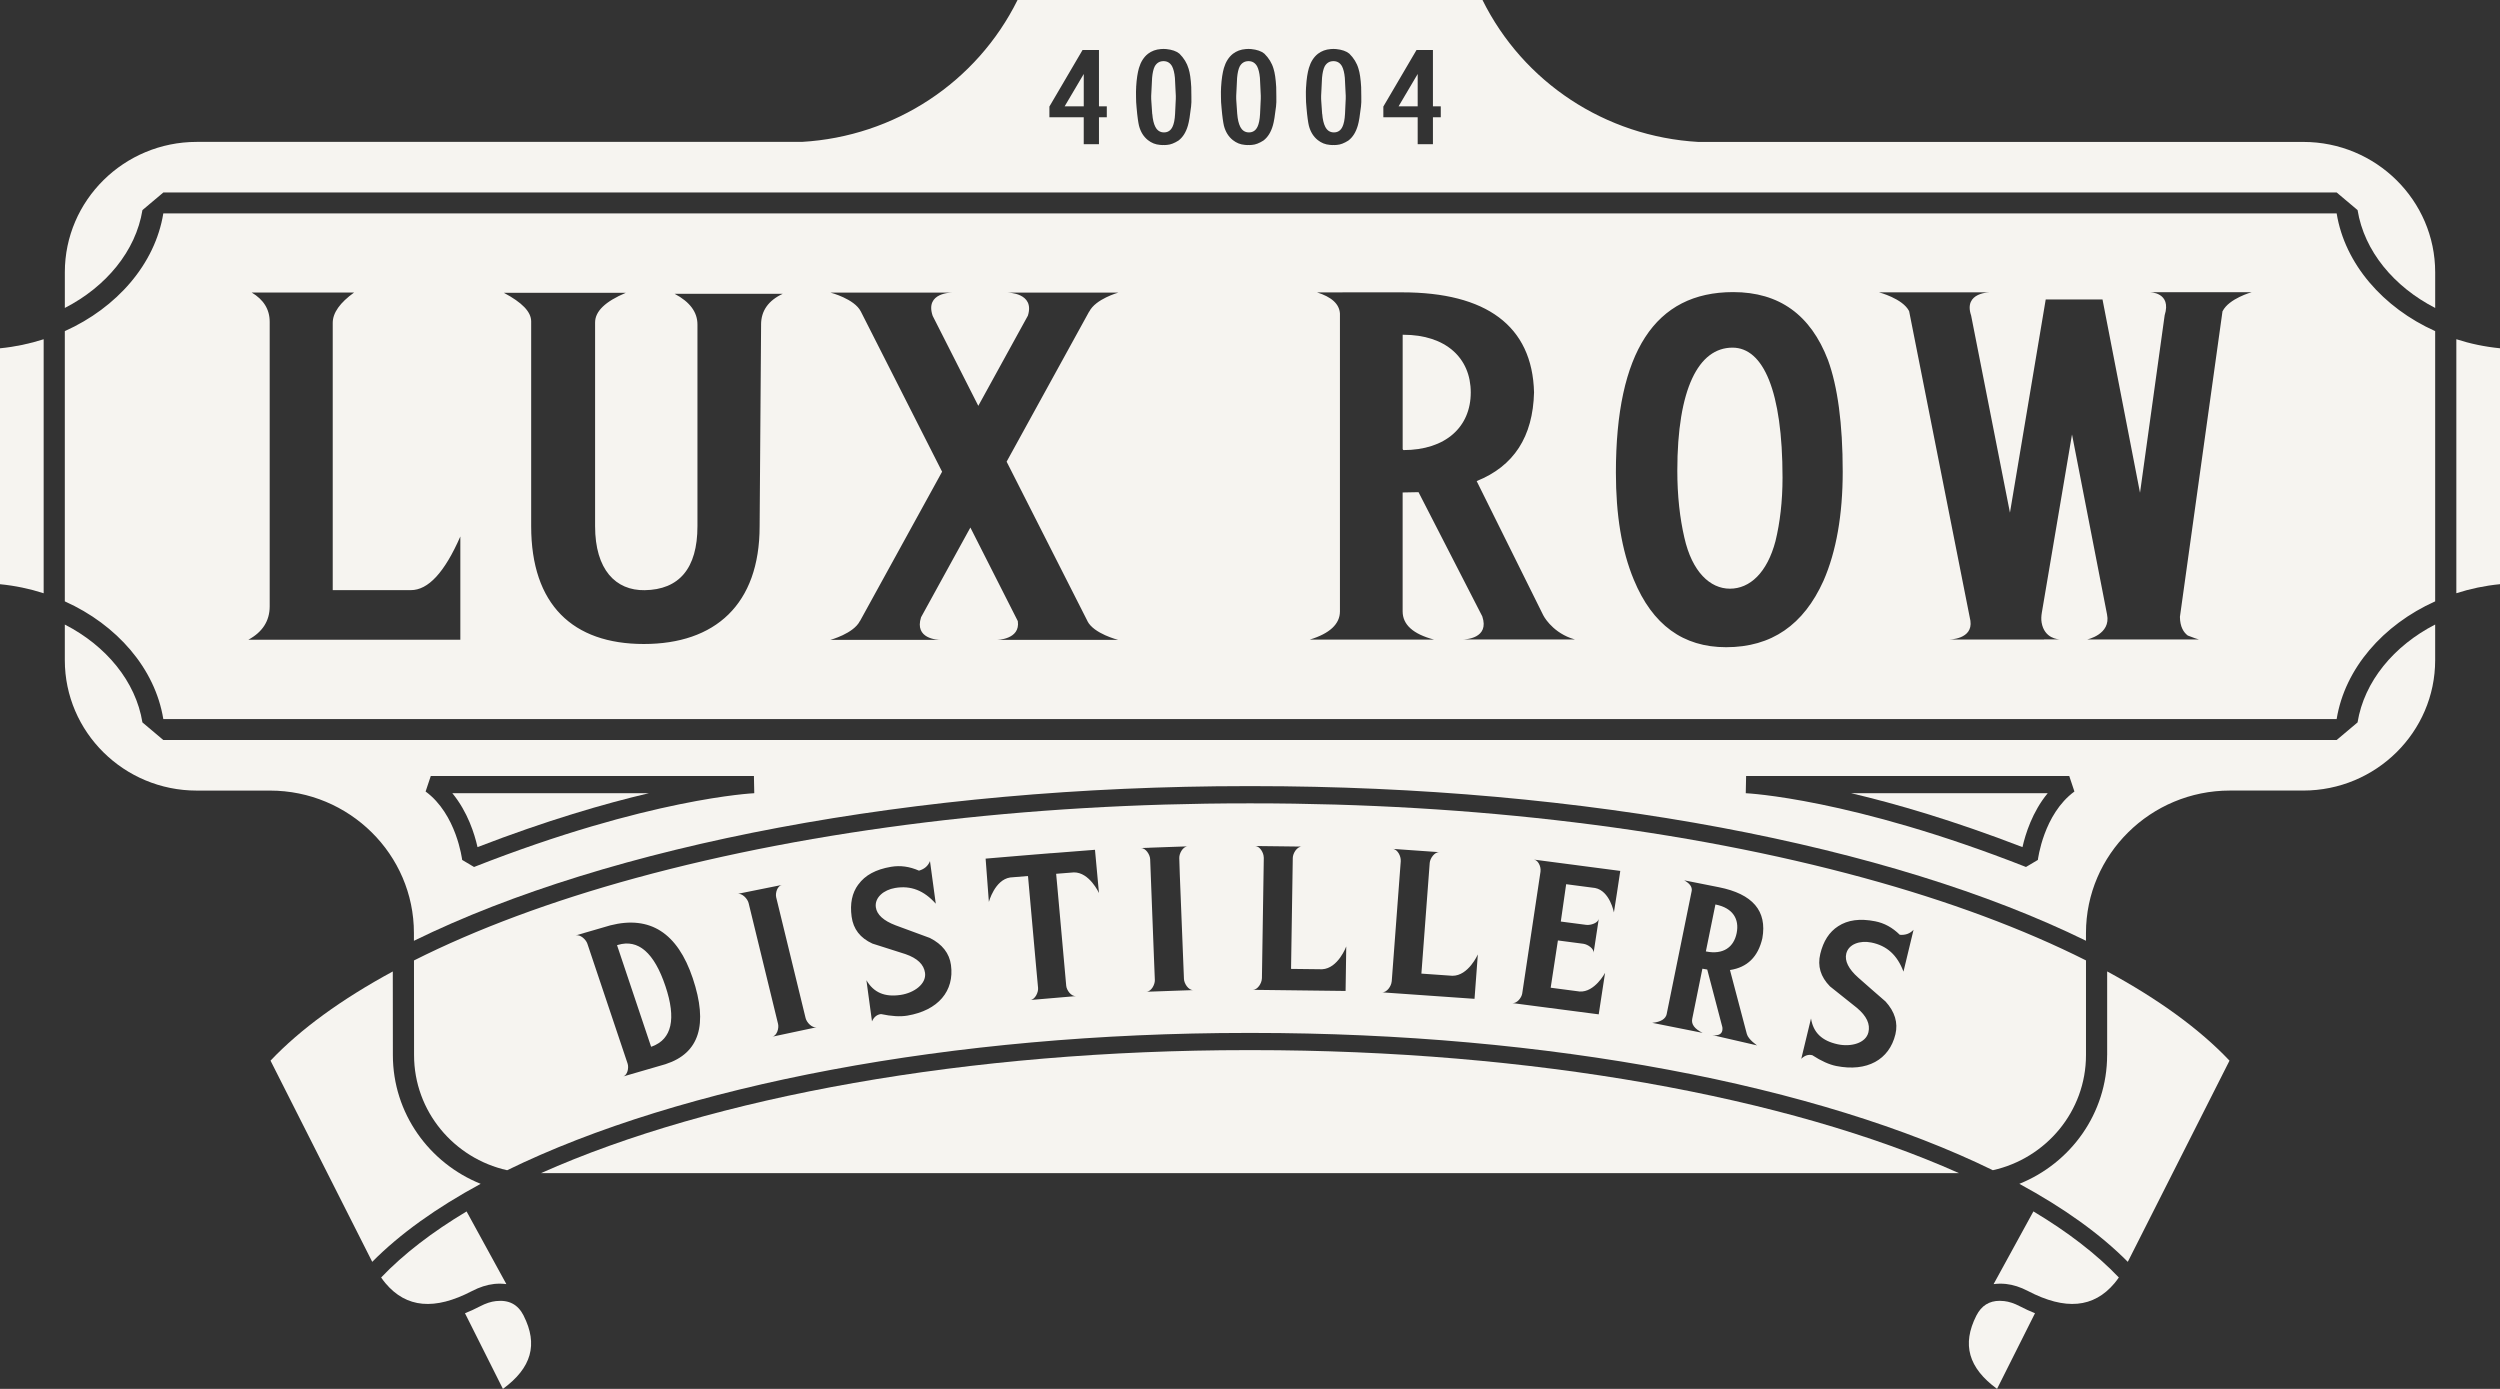 <?xml version="1.0" encoding="UTF-8"?>
<svg xmlns="http://www.w3.org/2000/svg" width="162" height="90" viewBox="0 0 162 90" fill="none">
  <rect x="0" y="0" width="162" height="90" fill="#333333" stroke="none"/>
  <path d="M0 37.857C0.98 37.952 1.929 38.153 2.829 38.443V21.983C1.927 22.273 0.98 22.474 0 22.57V37.858V37.857Z" fill="#F6F4F0"></path>
  <path d="M151.417 13.828H10.583C10.053 17.104 7.576 19.94 4.2 21.457V38.968C7.575 40.484 10.052 43.32 10.583 46.596H151.415C151.945 43.32 154.424 40.484 157.799 38.968V21.457C154.424 19.94 151.947 17.103 151.415 13.828H151.417ZM29.83 41.456H16.091C17.002 40.964 17.476 40.243 17.476 39.291V20.857C17.476 20.037 17.075 19.413 16.309 18.955H22.946C22.035 19.611 21.561 20.267 21.561 20.922V38.241H26.62C27.751 38.241 28.809 37.093 29.83 34.764V41.456ZM49.319 21.03L49.224 34.101C49.224 39.176 46.332 41.731 41.721 41.731C37.11 41.731 34.42 39.176 34.42 34.101V20.831C34.42 20.201 33.83 19.603 32.649 18.973H40.554C39.226 19.536 38.562 20.168 38.562 20.898V34.098C38.562 36.917 39.898 38.276 41.779 38.244C43.992 38.21 45.195 36.852 45.195 34.098V21.03C45.195 20.233 44.715 19.57 43.719 19.04H50.719C49.797 19.471 49.318 20.134 49.318 21.03H49.319ZM70.465 40.248C70.877 41.067 72.459 41.464 72.459 41.464H64.581C64.581 41.464 66.129 41.461 65.955 40.249L62.88 34.184L59.684 39.999C59.239 41.4 60.75 41.462 60.942 41.464H53.804C53.804 41.464 55.309 41.061 55.722 40.242H55.728L61.048 30.567L55.781 20.183C55.368 19.363 53.82 18.962 53.82 18.962H61.7C61.7 18.962 59.917 18.932 60.437 20.467L63.394 26.299L66.606 20.456C67.075 18.965 65.297 18.962 65.297 18.962H72.465C72.465 18.962 70.995 19.371 70.584 20.191H70.576L65.229 29.916L70.468 40.246L70.465 40.248ZM99.305 41.439H94.763C94.96 41.438 96.534 41.376 96.052 39.941L91.92 31.892C91.668 31.903 91.157 31.912 90.891 31.912V39.619C90.891 40.466 91.555 41.086 92.923 41.445H84.875C86.165 41.054 86.828 40.434 86.828 39.619V20.317C86.79 19.697 86.282 19.24 85.343 18.947H86.997V18.944H90.861C96.287 18.944 99.3 21.1 99.406 25.428C99.335 28.299 98.096 30.21 95.688 31.174L100.002 39.868C100.002 39.868 100.499 40.873 101.775 41.347C101.785 41.35 101.797 41.354 101.806 41.357C101.887 41.386 101.97 41.413 102.058 41.438H99.305V41.439ZM118.163 37.632C116.876 40.492 114.8 41.939 111.852 41.939C109.069 41.939 107.078 40.492 105.872 37.568C105.083 35.672 104.71 33.358 104.71 30.626C104.71 22.817 107.242 18.928 112.308 18.928C115.297 18.928 117.332 20.406 118.453 23.33C119.075 25.033 119.408 27.444 119.408 30.561C119.408 33.357 118.992 35.736 118.163 37.632ZM144.026 20.163H144.019L141.259 39.97C141.265 40.621 141.5 40.982 141.769 41.183C142.118 41.327 142.397 41.412 142.475 41.433C142.491 41.433 142.506 41.433 142.517 41.433H142.48C142.492 41.436 142.498 41.439 142.498 41.439H135.241C135.241 41.439 136.805 41.116 136.536 39.815L134.266 28.153L132.31 39.703C132.275 39.915 132.261 40.134 132.298 40.348C132.48 41.373 133.348 41.433 133.522 41.435H132.456C132.456 41.435 132.457 41.438 132.459 41.441H126.309C126.309 41.441 127.857 41.438 127.683 40.226L123.711 20.162C123.298 19.342 121.75 18.941 121.75 18.941H128.995C128.995 18.941 127.212 18.911 127.729 20.446L130.245 33.22L132.562 19.407H136.243L138.673 31.931L140.27 20.429C140.739 18.938 139.311 18.935 139.311 18.935H145.907C145.907 18.935 144.438 19.343 144.025 20.163H144.026Z" fill="#F6F4F0"></path>
  <path d="M131.057 54.893C131.247 54.05 131.694 52.606 132.691 51.4H119.953C122.826 52.075 126.562 53.159 131.057 54.893Z" fill="#F6F4F0"></path>
  <path d="M90.936 21.692H90.893V29.103L90.936 29.166C93.681 29.166 95.305 27.664 95.305 25.43C95.305 23.193 93.681 21.692 90.936 21.692Z" fill="#F6F4F0"></path>
  <path d="M30.943 54.893C35.439 53.159 39.174 52.075 42.047 51.4H29.311C30.306 52.606 30.754 54.049 30.943 54.893Z" fill="#F6F4F0"></path>
  <path d="M25.458 68.37L25.453 62.951C22.14 64.745 19.457 66.693 17.53 68.73L24.121 81.767C25.919 79.95 28.293 78.256 31.147 76.712C27.815 75.373 25.458 72.14 25.458 68.37Z" fill="#F6F4F0"></path>
  <path d="M33.93 85.248C33.561 84.524 32.976 84.218 32.138 84.31C31.814 84.345 31.479 84.456 31.112 84.647C30.773 84.825 30.445 84.974 30.131 85.098L32.589 90C34.449 88.638 34.874 87.12 33.934 85.26L33.928 85.25L33.93 85.248Z" fill="#F6F4F0"></path>
  <path d="M80.833 68.048C62.764 68.048 46.148 71.069 35.061 76.017H126.937C115.852 71.069 99.234 68.048 81.165 68.048H80.833Z" fill="#F6F4F0"></path>
  <path d="M32.866 75.83C44.109 70.329 61.687 66.934 80.835 66.934H81.167C100.314 66.934 117.891 70.329 129.136 75.83C132.586 75.062 135.172 72.011 135.172 68.372V62.234C131.138 60.204 126.281 58.39 120.787 56.89C109.211 53.728 95.513 52.058 81.174 52.058H80.829C66.49 52.058 52.792 53.73 41.216 56.89C35.719 58.392 30.86 60.206 26.826 62.237L26.831 68.372C26.831 72.012 29.417 75.064 32.867 75.832L32.866 75.83ZM117.352 65.993C117.501 66.916 118.063 67.449 119.086 67.67C119.938 67.854 120.902 67.602 121.073 66.896C121.202 66.363 120.959 65.838 120.326 65.308L118.581 63.916C117.969 63.292 117.765 62.597 117.954 61.812C118.152 60.986 118.533 60.393 119.113 60.019C119.735 59.612 120.523 59.505 121.509 59.699C122.106 59.817 122.63 60.103 123.107 60.575C123.473 60.605 123.769 60.497 123.998 60.25L123.345 62.961C122.943 61.891 122.274 61.276 121.255 61.074C120.529 60.93 119.787 61.173 119.637 61.798C119.525 62.264 119.783 62.79 120.411 63.347C120.996 63.868 121.584 64.375 122.184 64.898C122.786 65.562 123.003 66.275 122.823 67.021C122.426 68.671 120.981 69.472 118.995 69.078C118.544 68.988 118.023 68.759 117.438 68.378C117.183 68.313 116.944 68.391 116.722 68.612L117.354 65.994L117.352 65.993ZM108.004 65.694L109.624 57.722C109.659 57.467 109.49 57.24 109.135 57.045L111.374 57.49C113.576 57.927 114.517 59.028 114.201 60.798C113.925 62.002 113.226 62.688 112.102 62.858L113.195 67.001C113.295 67.368 113.86 67.742 113.86 67.742L110.963 67.074C111.042 67.089 111.686 67.191 111.611 66.568L110.629 62.826C110.527 62.809 110.422 62.793 110.315 62.772L109.656 66.023C109.585 66.368 109.805 66.674 110.328 66.93L107.064 66.28C107.62 66.225 107.941 66.026 108.007 65.694H108.004ZM98.637 64.376H98.64L99.828 56.461H99.825C99.848 56.306 99.804 56.096 99.705 55.937C99.63 55.813 99.523 55.718 99.392 55.7L99.933 55.772L101.683 56.001L102.221 56.071C102.218 56.071 102.216 56.071 102.213 56.071L104.994 56.435L104.784 57.83L104.582 59.125C104.582 59.125 104.32 57.731 103.363 57.542L101.487 57.296L101.14 59.716L102.784 59.931C103.081 59.971 103.561 59.805 103.603 59.529L103.435 60.627L103.431 60.655L103.34 61.253L103.263 61.753C103.305 61.477 102.893 61.196 102.597 61.156L100.952 60.941L100.484 64.004L102.36 64.25C103.337 64.314 104.008 63.042 104.008 63.042L103.597 65.73L98.537 65.07L97.996 64.999C98.293 65.038 98.597 64.656 98.64 64.379L98.637 64.376ZM90.18 63.603H90.183L90.77 55.785H90.767C90.788 55.489 90.564 55.028 90.246 55.007L93.276 55.221C92.958 55.198 92.668 55.623 92.645 55.919L92.106 63.09L94.116 63.231C95.157 63.236 95.764 61.846 95.764 61.846L95.549 64.724L90.128 64.344L89.549 64.303C89.867 64.326 90.157 63.901 90.179 63.605L90.18 63.603ZM81.89 55.568C81.894 55.272 81.643 54.824 81.323 54.821L81.904 54.829L82.592 54.837L83.092 54.843L84.361 54.859C84.043 54.855 83.777 55.296 83.772 55.593L83.66 62.784L85.675 62.808C86.715 62.753 87.237 61.328 87.237 61.328L87.215 62.826L87.194 64.214L81.18 64.141C81.498 64.145 81.764 63.704 81.769 63.408H81.772L81.894 55.568H81.89ZM74.502 54.931L75.192 54.906L75.694 54.888L76.965 54.844C76.646 54.855 76.405 55.31 76.417 55.606L76.451 56.685L76.72 63.436C76.732 63.733 77.008 64.17 77.328 64.159L76.746 64.179L76.056 64.203L75.554 64.221L74.863 64.246L74.284 64.265C74.604 64.255 74.845 63.799 74.834 63.503L74.774 62L74.53 55.675C74.518 55.378 74.241 54.941 73.922 54.953L74.504 54.934L74.502 54.931ZM66.097 55.451L67.159 55.363L67.314 55.351L68.111 55.286V55.289L68.655 55.248C68.655 55.248 68.649 55.248 68.647 55.248L70.955 55.067L71.213 57.868C71.213 57.868 70.6 56.519 69.587 56.531L68.438 56.622L68.514 57.448L69.091 63.878C69.117 64.165 69.407 64.572 69.718 64.548L66.761 64.801C67.07 64.777 67.294 64.306 67.267 64.019L67.133 62.563L66.614 56.766L65.461 56.86C64.46 57.012 64.079 58.444 64.079 58.444L63.868 55.639L66.106 55.45C66.106 55.45 66.1 55.45 66.098 55.45L66.097 55.451ZM55.621 57.317C56.054 56.716 56.75 56.336 57.74 56.169C58.34 56.068 58.933 56.148 59.55 56.418C59.902 56.318 60.14 56.112 60.263 55.799L60.638 58.56C59.874 57.704 59.025 57.367 58.003 57.54C57.272 57.663 56.668 58.154 56.754 58.791C56.819 59.266 57.25 59.664 58.038 59.962C58.772 60.239 59.506 60.505 60.257 60.78C61.06 61.185 61.521 61.774 61.623 62.533C61.852 64.215 60.794 65.475 58.797 65.812C58.342 65.888 57.774 65.859 57.089 65.712C56.828 65.742 56.633 65.9 56.505 66.184L56.143 63.518C56.618 64.326 57.336 64.625 58.37 64.469C59.233 64.338 60.04 63.76 59.942 63.042C59.868 62.5 59.452 62.094 58.668 61.824L56.533 61.144C55.736 60.78 55.294 60.201 55.185 59.401C55.071 58.56 55.209 57.871 55.616 57.317H55.621ZM50.673 57.341C50.371 57.405 50.23 57.865 50.297 58.146L52.204 65.976C52.273 66.257 52.622 66.629 52.923 66.565L50.042 67.178C50.345 67.115 50.486 66.634 50.419 66.353L48.511 58.522C48.444 58.242 48.091 57.861 47.788 57.924L50.673 57.343V57.341ZM37.835 60.461L38.464 60.279L39.553 59.962C42.125 59.31 43.906 60.455 44.891 63.389C45.899 66.397 45.314 68.246 43.142 68.952C43.143 68.952 43.145 68.952 43.148 68.952L43.132 68.956C43.132 68.956 43.129 68.956 43.126 68.958C43.123 68.958 43.12 68.959 43.117 68.961L41.988 69.289L40.371 69.759C40.663 69.674 40.761 69.193 40.668 68.918L38.062 61.152C37.97 60.877 37.595 60.532 37.303 60.617L37.833 60.464L37.835 60.461Z" fill="#F6F4F0"></path>
  <path d="M112.266 22.527C110.066 22.527 108.69 25.194 108.69 30.497C108.69 32.136 108.856 33.582 109.146 34.836C109.645 37.054 110.812 38.147 112.099 38.147C113.386 38.147 114.511 37.119 115.052 35.062C115.342 33.873 115.508 32.49 115.508 30.948C115.508 25.323 114.258 22.527 112.265 22.527H112.266Z" fill="#F6F4F0"></path>
  <path d="M152.77 46.812L151.415 47.953H10.583L9.229 46.812C8.799 44.158 6.873 41.843 4.2 40.471V42.781C4.2 47.439 8.033 51.23 12.745 51.23H17.49C22.636 51.23 26.822 55.368 26.822 60.455V60.964C39.458 54.765 59.254 50.941 80.827 50.941H81.173C102.741 50.941 122.535 54.765 135.171 60.96V60.455C135.171 55.368 139.358 51.228 144.502 51.228H149.253C153.964 51.228 157.799 47.437 157.799 42.78V40.469C155.125 41.842 153.2 44.157 152.77 46.81V46.812ZM30.717 56.18L29.948 55.723C29.945 55.694 29.584 52.757 27.579 51.29L27.915 50.284H48.854L48.877 51.4C48.811 51.403 42.057 51.723 30.719 56.18H30.717ZM132.052 55.724L131.283 56.18C119.944 51.723 113.191 51.403 113.125 51.4L113.148 50.284H134.087L134.423 51.29C132.417 52.757 132.057 55.694 132.054 55.723L132.052 55.724Z" fill="#F6F4F0"></path>
  <path d="M32.012 83.201C32.293 83.17 32.559 83.178 32.812 83.21L30.234 78.501C28.012 79.83 26.148 81.263 24.698 82.781C24.788 82.912 24.881 83.037 24.979 83.153C26.329 84.757 28.162 84.924 30.585 83.66C31.072 83.407 31.553 83.252 32.012 83.202V83.201Z" fill="#F6F4F0"></path>
  <path d="M162 22.568C161.019 22.472 160.071 22.272 159.171 21.982V38.441C160.071 38.151 161.02 37.951 162 37.855V22.566V22.568Z" fill="#F6F4F0"></path>
  <path d="M4.201 19.955C6.873 18.583 8.8 16.268 9.23 13.614L10.585 12.473H151.417L152.771 13.614C153.201 16.268 155.127 18.583 157.8 19.955V17.645C157.8 12.987 153.966 9.197 149.255 9.197H110.043C104.028 8.849 98.712 5.339 96.065 0H65.937C63.291 5.339 57.974 8.847 51.959 9.195H12.747C8.036 9.195 4.201 12.984 4.201 17.643V19.955ZM89.641 6.904L91.79 3.24H92.854V6.889H93.362V7.598H92.854V9.342H91.866V7.598H89.641V6.904ZM84.634 5.64C84.662 5.114 84.729 4.703 84.817 4.405C84.932 4.017 85.124 3.704 85.402 3.484C85.632 3.309 85.91 3.202 86.237 3.179C86.303 3.171 86.361 3.171 86.409 3.171C86.447 3.171 86.504 3.171 86.581 3.179C86.956 3.217 87.243 3.316 87.435 3.476C87.722 3.759 87.925 4.087 88.029 4.451C88.115 4.718 88.173 5.114 88.203 5.64C88.203 5.678 88.203 5.884 88.212 6.258C88.221 6.525 88.212 6.737 88.192 6.898C88.124 7.486 88.058 7.89 87.991 8.117C87.866 8.559 87.664 8.887 87.376 9.107C87.099 9.282 86.859 9.374 86.638 9.389C86.523 9.397 86.446 9.405 86.407 9.397C86.369 9.405 86.292 9.397 86.177 9.389C85.881 9.367 85.621 9.26 85.391 9.077C85.113 8.855 84.921 8.551 84.815 8.148C84.767 7.941 84.709 7.56 84.662 6.997C84.634 6.737 84.623 6.494 84.623 6.258C84.614 6.036 84.623 5.831 84.632 5.64H84.634ZM79.127 5.64C79.157 5.114 79.224 4.703 79.31 4.405C79.425 4.017 79.617 3.704 79.895 3.484C80.126 3.309 80.403 3.202 80.729 3.179C80.796 3.171 80.855 3.171 80.903 3.171C80.941 3.171 80.998 3.171 81.076 3.179C81.451 3.217 81.738 3.316 81.93 3.476C82.217 3.759 82.42 4.087 82.524 4.451C82.61 4.718 82.668 5.114 82.698 5.64C82.698 5.678 82.698 5.884 82.707 6.258C82.716 6.525 82.707 6.737 82.687 6.898C82.619 7.486 82.552 7.89 82.486 8.117C82.361 8.559 82.159 8.887 81.871 9.107C81.594 9.282 81.354 9.374 81.133 9.389C81.018 9.397 80.941 9.405 80.903 9.397C80.864 9.405 80.787 9.397 80.672 9.389C80.376 9.367 80.116 9.26 79.886 9.077C79.608 8.855 79.416 8.551 79.31 8.148C79.263 7.941 79.204 7.56 79.157 6.997C79.127 6.737 79.118 6.494 79.118 6.258C79.109 6.036 79.118 5.831 79.127 5.64ZM73.622 5.64C73.652 5.114 73.718 4.703 73.805 4.405C73.92 4.017 74.112 3.704 74.39 3.484C74.621 3.309 74.898 3.202 75.225 3.179C75.292 3.171 75.35 3.171 75.397 3.171C75.436 3.171 75.493 3.171 75.571 3.179C75.946 3.217 76.233 3.316 76.425 3.476C76.712 3.759 76.915 4.087 77.021 4.451C77.107 4.718 77.165 5.114 77.193 5.64C77.193 5.678 77.193 5.884 77.202 6.258C77.211 6.525 77.202 6.737 77.183 6.898C77.116 7.486 77.048 7.89 76.982 8.117C76.858 8.559 76.655 8.887 76.368 9.107C76.09 9.282 75.85 9.374 75.629 9.389C75.514 9.397 75.437 9.405 75.399 9.397C75.361 9.405 75.284 9.397 75.169 9.389C74.872 9.367 74.613 9.26 74.382 9.077C74.105 8.855 73.913 8.551 73.807 8.148C73.759 7.941 73.701 7.56 73.653 6.997C73.624 6.737 73.615 6.494 73.615 6.258C73.606 6.036 73.615 5.831 73.624 5.64H73.622ZM68.001 6.904L70.149 3.24H71.213V6.889H71.721V7.598H71.213V9.342H70.226V7.598H68.001V6.904Z" fill="#F6F4F0"></path>
  <path d="M129.187 83.21C129.442 83.178 129.706 83.17 129.988 83.201C130.455 83.252 130.922 83.402 131.415 83.659C133.836 84.922 135.67 84.757 137.02 83.152C137.118 83.035 137.21 82.91 137.301 82.78C135.851 81.262 133.987 79.829 131.765 78.499L129.187 83.208V83.21Z" fill="#F6F4F0"></path>
  <path d="M91.866 4.794L90.629 6.889H91.866V4.794Z" fill="#F6F4F0"></path>
  <path d="M136.542 68.37C136.542 72.14 134.186 75.373 130.854 76.712C133.707 78.258 136.081 79.95 137.881 81.767L144.472 68.73C142.543 66.691 139.86 64.742 136.544 62.948V68.37H136.542Z" fill="#F6F4F0"></path>
  <path d="M70.227 4.794L68.99 6.889H70.227V4.794Z" fill="#F6F4F0"></path>
  <path d="M74.668 7.384C74.697 7.742 74.763 8.017 74.86 8.207C74.984 8.459 75.176 8.58 75.427 8.58C75.677 8.58 75.867 8.459 75.983 8.207C76.069 8.025 76.127 7.75 76.145 7.384L76.184 6.561C76.193 6.493 76.193 6.37 76.193 6.211C76.193 6.119 76.184 5.989 76.173 5.822L76.135 5.045C76.105 4.717 76.039 4.466 75.952 4.298C75.828 4.076 75.645 3.962 75.396 3.962C75.147 3.962 74.955 4.076 74.829 4.298C74.743 4.465 74.685 4.717 74.656 5.045L74.617 5.822C74.608 5.989 74.597 6.119 74.597 6.211C74.597 6.37 74.597 6.493 74.607 6.561L74.663 7.384H74.668Z" fill="#F6F4F0"></path>
  <path d="M80.173 7.384C80.202 7.742 80.268 8.017 80.365 8.207C80.489 8.459 80.681 8.58 80.932 8.58C81.182 8.58 81.372 8.459 81.489 8.207C81.575 8.025 81.633 7.75 81.652 7.384L81.69 6.561C81.699 6.493 81.699 6.37 81.699 6.211C81.699 6.119 81.69 5.989 81.681 5.822L81.643 5.045C81.614 4.717 81.547 4.466 81.461 4.298C81.335 4.076 81.154 3.962 80.904 3.962C80.654 3.962 80.463 4.076 80.337 4.298C80.251 4.465 80.193 4.717 80.164 5.045L80.126 5.822C80.116 5.989 80.106 6.119 80.106 6.211C80.106 6.37 80.106 6.493 80.115 6.561L80.172 7.384H80.173Z" fill="#F6F4F0"></path>
  <path d="M85.68 7.384C85.709 7.742 85.775 8.017 85.872 8.207C85.996 8.459 86.188 8.58 86.438 8.58C86.689 8.58 86.879 8.459 86.994 8.207C87.08 8.025 87.138 7.75 87.157 7.384L87.195 6.561C87.204 6.493 87.204 6.37 87.204 6.211C87.204 6.119 87.195 5.989 87.184 5.822L87.146 5.045C87.117 4.717 87.049 4.466 86.963 4.298C86.839 4.076 86.656 3.962 86.407 3.962C86.159 3.962 85.967 4.076 85.841 4.298C85.755 4.465 85.697 4.717 85.667 5.045L85.629 5.822C85.62 5.989 85.609 6.119 85.609 6.211C85.609 6.37 85.609 6.493 85.618 6.561L85.675 7.384H85.68Z" fill="#F6F4F0"></path>
  <path d="M129.862 84.31C129.766 84.3 129.672 84.293 129.583 84.293C128.895 84.293 128.399 84.608 128.072 85.245L128.064 85.259C127.124 87.119 127.551 88.638 129.409 89.999L131.868 85.097C131.553 84.972 131.226 84.823 130.886 84.646C130.52 84.454 130.185 84.345 129.861 84.309L129.862 84.31Z" fill="#F6F4F0"></path>
  <path d="M112.535 60.467C112.721 59.558 112.289 58.835 111.176 58.614L111.159 58.61L110.54 61.653L110.557 61.656C111.67 61.877 112.351 61.376 112.535 60.467Z" fill="#F6F4F0"></path>
  <path d="M42.191 67.828L42.249 67.812C43.538 67.335 43.831 66.022 43.12 63.904C42.392 61.733 41.357 60.834 40.041 61.231L39.984 61.247L42.191 67.828Z" fill="#F6F4F0"></path>
</svg>
